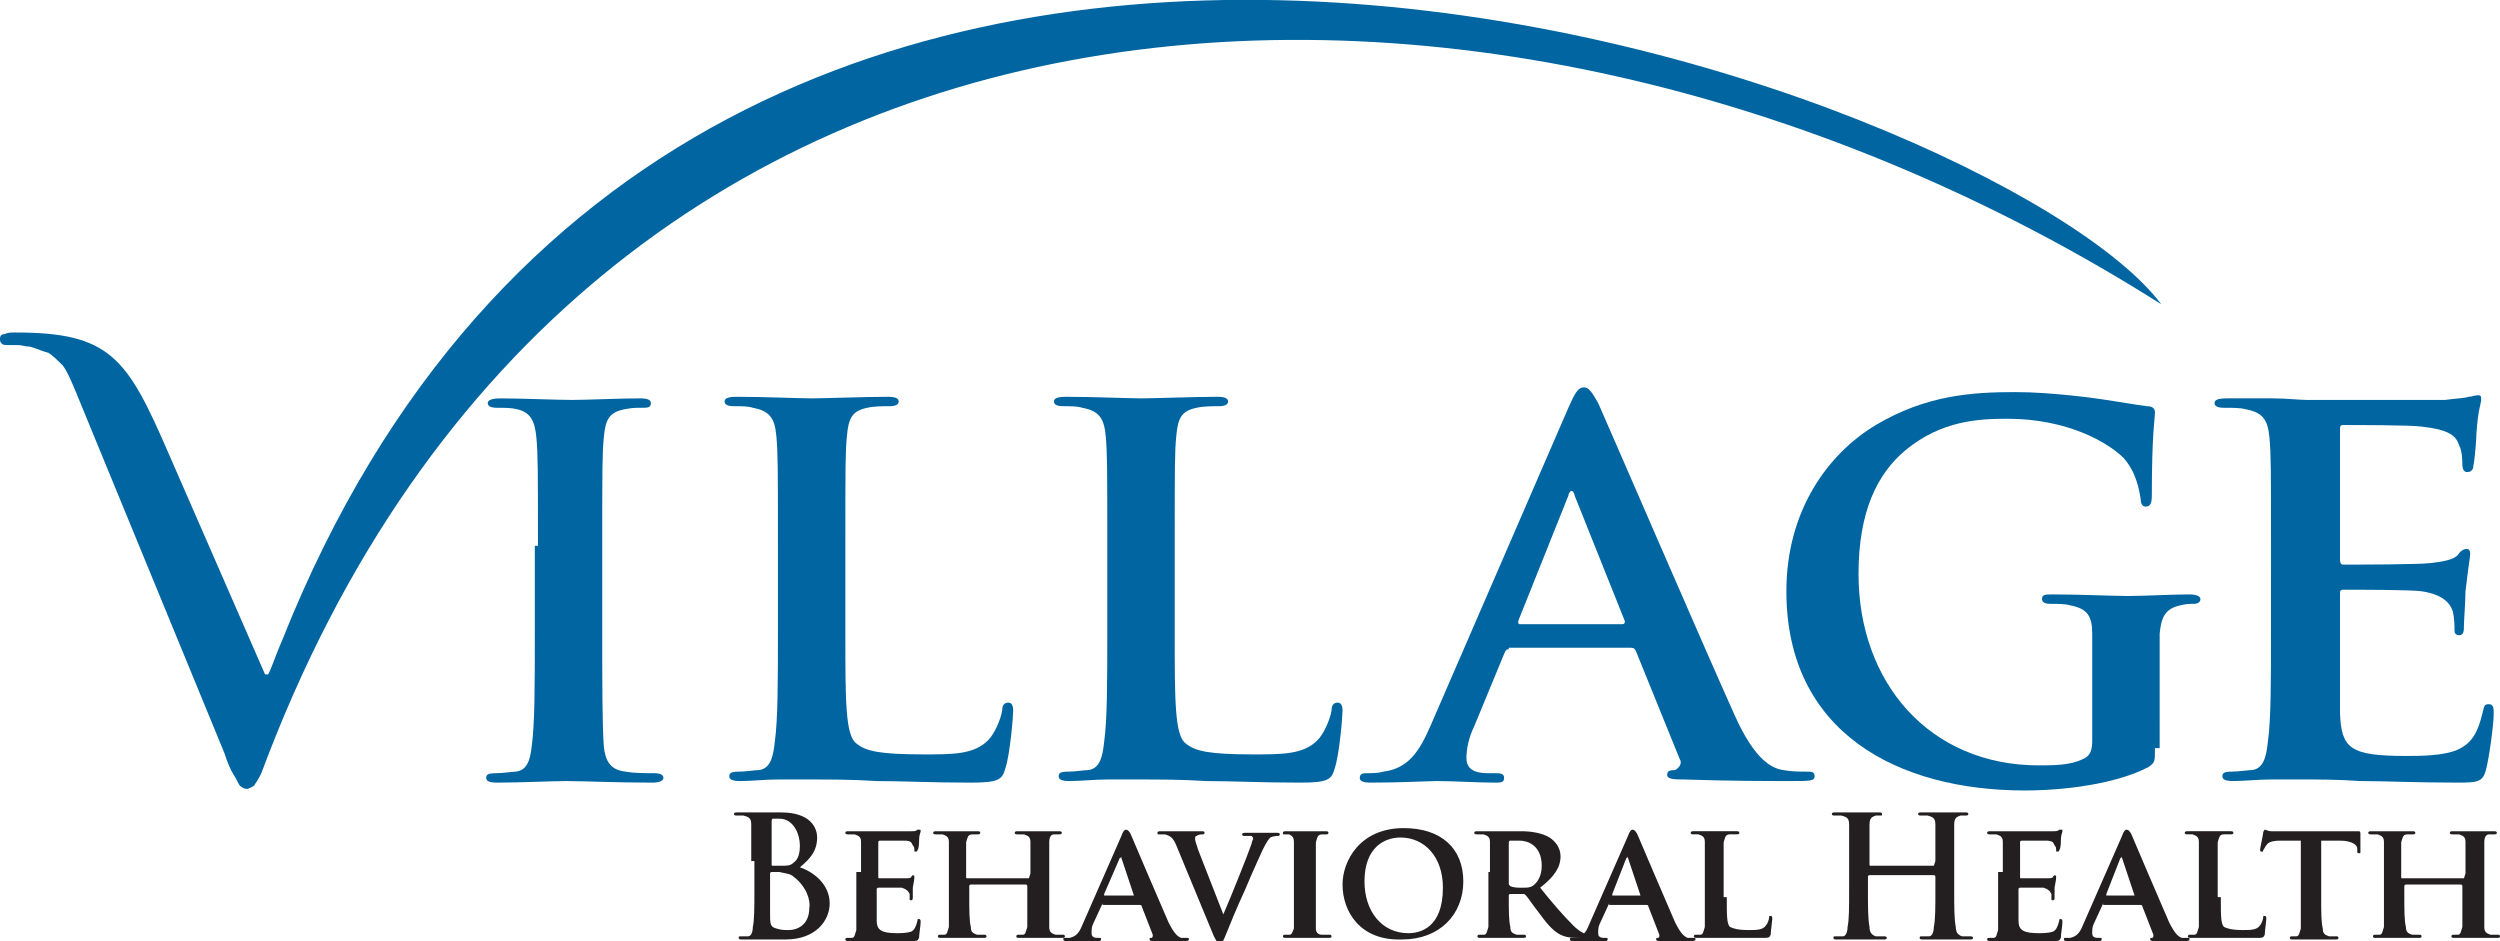 <?xml version="1.0" encoding="utf-8"?>
<!-- Generator: Adobe Illustrator 21.0.0, SVG Export Plug-In . SVG Version: 6.00 Build 0)  -->
<svg version="1.1" id="Layer_1" xmlns="http://www.w3.org/2000/svg" xmlns:xlink="http://www.w3.org/1999/xlink" x="0px" y="0px"
	 viewBox="0 0 159.4 60" style="enable-background:new 0 0 159.4 60;" xml:space="preserve">
<style type="text/css">
	.st0{fill:#231F20;}
	.st1{fill:#0065A1;}
</style>
<g>
	<g>
		<path class="st0" d="M47.9,54.9c0-1.6,0-1.9,0-2.3c0-0.4-0.1-0.5-0.5-0.6c-0.1,0-0.3,0-0.4,0c-0.1,0-0.2,0-0.2-0.1
			s0.1-0.1,0.2-0.1c0.6,0,1.2,0,1.5,0c0.5,0,0.9,0,1.3,0c1.9,0,2.3,1,2.3,1.6c0,0.9-0.5,1.4-1.1,1.9c0.9,0.3,1.9,1.1,1.9,2.3
			c0,1.1-0.9,2.3-2.8,2.3c-0.1,0-0.4,0-0.7,0c-0.3,0-0.6,0-0.8,0c-0.1,0-0.4,0-0.6,0c-0.2,0-0.5,0-0.7,0c-0.1,0-0.2,0-0.2-0.1
			c0-0.1,0-0.1,0.2-0.1c0.2,0,0.3,0,0.4,0c0.2,0,0.3-0.3,0.3-0.6c0.1-0.4,0.1-1.3,0.1-2.3V54.9z M49.2,55.1c0,0.1,0,0.1,0.1,0.1
			c0.1,0,0.3,0,0.5,0c0.4,0,0.6,0,0.8-0.2c0.3-0.2,0.4-0.6,0.4-1.1c0-0.7-0.4-1.7-1.3-1.7c-0.1,0-0.2,0-0.4,0
			c-0.1,0-0.1,0.1-0.1,0.2V55.1z M50.6,55.9c-0.2-0.2-0.5-0.2-0.9-0.3c-0.2,0-0.3,0-0.5,0c0,0-0.1,0-0.1,0.1v2.5c0,0.7,0,0.9,0.4,1
			c0.3,0.1,0.5,0.1,0.8,0.1c0.5,0,1.3-0.3,1.3-1.4C51.7,57.4,51.4,56.5,50.6,55.9z"/>
		<path class="st0" d="M54.9,55.6c0-1.4,0-1.6,0-1.9c0-0.3-0.1-0.4-0.4-0.5c-0.1,0-0.2,0-0.4,0c-0.1,0-0.2,0-0.2-0.1
			c0-0.1,0.1-0.1,0.2-0.1c0.5,0,1.1,0,1.4,0c0.3,0,2.4,0,2.6,0c0.2,0,0.3,0,0.4-0.1c0.1,0,0.1,0,0.1,0c0.1,0,0.1,0,0.1,0.1
			c0,0.1-0.1,0.2-0.1,0.6c0,0.1,0,0.5-0.1,0.6c0,0,0,0.1-0.1,0.1c-0.1,0-0.1,0-0.1-0.1c0-0.1,0-0.2-0.1-0.3
			c-0.1-0.2-0.1-0.3-0.6-0.3c-0.2,0-1.3,0-1.5,0c0,0-0.1,0-0.1,0.1v2.2c0,0.1,0,0.1,0.1,0.1c0.2,0,1.4,0,1.6,0c0.2,0,0.4,0,0.4-0.1
			c0.1-0.1,0.1-0.1,0.1-0.1c0,0,0.1,0,0.1,0.1c0,0.1,0,0.2-0.1,0.7c0,0.2,0,0.5,0,0.6c0,0.1,0,0.2-0.1,0.2c-0.1,0-0.1,0-0.1-0.1
			c0-0.1,0-0.2,0-0.3c-0.1-0.2-0.2-0.3-0.5-0.4c-0.2,0-1.2,0-1.5,0c0,0-0.1,0-0.1,0.1v0.7c0,0.3,0,1.1,0,1.3c0,0.6,0.3,0.8,1.3,0.8
			c0.2,0,0.6,0,0.9-0.1c0.2-0.1,0.3-0.3,0.4-0.7c0-0.1,0-0.1,0.1-0.1c0.1,0,0.1,0.1,0.1,0.2c0,0.2-0.1,0.8-0.1,1
			c-0.1,0.2-0.1,0.2-0.5,0.2c-0.7,0-1.3,0-1.7,0c-0.5,0-0.8,0-1.1,0c-0.1,0-0.3,0-0.5,0c-0.2,0-0.5,0-0.7,0c-0.1,0-0.2,0-0.2-0.1
			c0,0,0-0.1,0.1-0.1c0.1,0,0.2,0,0.3,0c0.2,0,0.2-0.2,0.3-0.5c0-0.4,0-1.1,0-1.9V55.6z"/>
		<path class="st0" d="M65.6,56C65.6,56,65.7,56,65.6,56l0.1-0.3c0-1.4,0-1.7,0-2c0-0.3-0.1-0.4-0.4-0.5c-0.1,0-0.2,0-0.4,0
			c-0.1,0-0.2,0-0.2-0.1c0-0.1,0.1-0.1,0.2-0.1c0.5,0,1.2,0,1.4,0c0.2,0,0.8,0,1.2,0c0.1,0,0.2,0,0.2,0.1c0,0.1-0.1,0.1-0.2,0.1
			c-0.1,0-0.2,0-0.3,0c-0.2,0-0.3,0.2-0.3,0.5c0,0.3,0,0.5,0,1.9v1.6c0,0.8,0,1.5,0,1.9c0,0.3,0.1,0.4,0.4,0.5c0.1,0,0.3,0,0.5,0
			c0.1,0,0.1,0.1,0.1,0.1c0,0.1-0.1,0.1-0.2,0.1c-0.6,0-1.2,0-1.5,0c-0.2,0-0.9,0-1.2,0c-0.1,0-0.2,0-0.2-0.1c0,0,0-0.1,0.1-0.1
			c0.1,0,0.3,0,0.3,0c0.2,0,0.2-0.2,0.3-0.5c0-0.4,0-1.1,0-1.9v-0.7c0,0,0-0.1-0.1-0.1h-3.5c0,0-0.1,0-0.1,0.1v0.7
			c0,0.8,0,1.5,0.1,1.9c0,0.3,0.1,0.4,0.4,0.5c0.1,0,0.3,0,0.5,0c0.1,0,0.1,0.1,0.1,0.1c0,0.1-0.1,0.1-0.2,0.1c-0.6,0-1.3,0-1.5,0
			c-0.2,0-0.8,0-1.2,0c-0.1,0-0.2,0-0.2-0.1c0,0,0-0.1,0.1-0.1c0.1,0,0.2,0,0.3,0c0.2,0,0.2-0.2,0.3-0.5c0-0.4,0-1.1,0-1.9v-1.6
			c0-1.4,0-1.6,0-1.9c0-0.3-0.1-0.4-0.4-0.5c-0.1,0-0.2,0-0.4,0c-0.1,0-0.2,0-0.2-0.1c0-0.1,0.1-0.1,0.2-0.1c0.5,0,1.1,0,1.4,0
			c0.2,0,0.9,0,1.2,0c0.1,0,0.2,0,0.2,0.1c0,0.1-0.1,0.1-0.2,0.1c-0.1,0-0.2,0-0.3,0c-0.3,0-0.3,0.2-0.4,0.5c0,0.3,0,0.6,0,2v0.2
			c0,0.1,0,0.1,0.1,0.1H65.6z"/>
		<path class="st0" d="M70.3,57.6C70.2,57.6,70.2,57.6,70.3,57.6l-0.6,1.3c-0.1,0.2-0.1,0.4-0.1,0.6c0,0.2,0.1,0.3,0.4,0.3h0.1
			c0.1,0,0.1,0,0.1,0.1c0,0.1-0.1,0.1-0.1,0.1c-0.3,0-0.7,0-1,0c-0.1,0-0.6,0-1.1,0c-0.1,0-0.2,0-0.2-0.1c0-0.1,0-0.1,0.1-0.1
			c0.1,0,0.2,0,0.3,0c0.4-0.1,0.6-0.3,0.8-0.8l2.5-5.7c0.1-0.3,0.2-0.4,0.3-0.4c0.1,0,0.2,0.1,0.3,0.3c0.2,0.5,1.8,4.2,2.4,5.6
			c0.4,0.8,0.6,0.9,0.8,1c0.1,0,0.2,0,0.4,0c0.1,0,0.1,0,0.1,0.1c0,0.1-0.1,0.1-0.4,0.1c-0.3,0-1,0-1.8,0c-0.2,0-0.3,0-0.3-0.1
			c0-0.1,0-0.1,0.1-0.1c0.1,0,0.1-0.1,0.1-0.2l-0.7-1.8c0-0.1-0.1-0.1-0.1-0.1H70.3z M72.3,57.1C72.3,57.1,72.3,57.1,72.3,57.1
			l-0.8-2.4c0,0,0-0.1,0-0.1c0,0,0,0.1-0.1,0.1L70.4,57c0,0,0,0.1,0,0.1H72.3z"/>
		<path class="st0" d="M75,53.9c-0.2-0.5-0.4-0.6-0.7-0.7c-0.1,0-0.3,0-0.4,0c-0.1,0-0.1,0-0.1-0.1c0-0.1,0.1-0.1,0.2-0.1
			c0.5,0,1,0,1.4,0c0.2,0,0.7,0,1.2,0c0.1,0,0.2,0,0.2,0.1c0,0.1-0.1,0.1-0.1,0.1c-0.1,0-0.3,0-0.4,0.1c-0.1,0-0.1,0.1-0.1,0.2
			c0,0.1,0.1,0.4,0.2,0.7l1.6,4.1h0c0.4-0.9,1.6-3.9,1.8-4.5c0-0.1,0.1-0.3,0.1-0.3c0-0.1,0-0.1-0.1-0.2c-0.1,0-0.3,0-0.4,0
			c-0.1,0-0.2,0-0.2-0.1c0-0.1,0.1-0.1,0.3-0.1c0.5,0,0.9,0,1,0c0.2,0,0.6,0,0.9,0c0.1,0,0.2,0,0.2,0.1c0,0.1-0.1,0.1-0.1,0.1
			c-0.1,0-0.3,0-0.5,0.1c-0.1,0.1-0.2,0.2-0.5,0.8c-0.4,0.9-0.6,1.3-1.1,2.5c-0.6,1.3-1,2.3-1.2,2.8c-0.2,0.5-0.3,0.7-0.4,0.7
			c-0.1,0-0.2-0.1-0.4-0.5L75,53.9z"/>
		<path class="st0" d="M82.5,55.6c0-1.4,0-1.6,0-1.9c0-0.3-0.1-0.4-0.3-0.5c-0.1,0-0.2,0-0.3,0c-0.1,0-0.1,0-0.1-0.1
			c0-0.1,0.1-0.1,0.2-0.1c0.4,0,1,0,1.3,0c0.2,0,0.8,0,1.2,0c0.1,0,0.2,0,0.2,0.1c0,0.1-0.1,0.1-0.1,0.1c-0.1,0-0.2,0-0.3,0
			c-0.3,0-0.3,0.2-0.4,0.5c0,0.3,0,0.5,0,1.9v1.6c0,0.9,0,1.6,0,2c0,0.2,0.1,0.4,0.4,0.4c0.1,0,0.3,0,0.5,0c0.1,0,0.1,0.1,0.1,0.1
			c0,0.1-0.1,0.1-0.2,0.1c-0.6,0-1.3,0-1.5,0c-0.2,0-0.9,0-1.2,0c-0.1,0-0.2,0-0.2-0.1c0,0,0-0.1,0.1-0.1c0.1,0,0.2,0,0.3,0
			c0.2,0,0.2-0.2,0.3-0.4c0-0.4,0-1.1,0-2V55.6z"/>
		<path class="st0" d="M85.6,56.4c0-1.5,1.1-3.6,3.9-3.6c2.4,0,3.8,1.3,3.8,3.4c0,2.1-1.5,3.7-3.9,3.7C86.7,60,85.6,58.1,85.6,56.4z
			 M92,56.6c0-2-1.2-3.2-2.7-3.2c-1,0-2.3,0.6-2.3,2.8c0,1.9,1.1,3.3,2.8,3.3C90.5,59.5,92,59.2,92,56.6z"/>
		<path class="st0" d="M95,55.6c0-1.4,0-1.6,0-1.9c0-0.3-0.1-0.4-0.4-0.5c-0.1,0-0.2,0-0.4,0c-0.1,0-0.2,0-0.2-0.1
			c0-0.1,0.1-0.1,0.2-0.1c0.5,0,1.1,0,1.3,0c0.3,0,1.2,0,1.5,0c0.6,0,1.3,0.1,1.8,0.4c0.3,0.2,0.7,0.6,0.7,1.2c0,0.7-0.4,1.3-1.3,2
			c0.8,1,1.5,1.8,2.1,2.4c0.5,0.5,0.9,0.6,1,0.6c0.1,0,0.1,0,0.2,0s0.1,0.1,0.1,0.1c0,0.1-0.1,0.1-0.2,0.1h-0.9
			c-0.5,0-0.8-0.1-1-0.2c-0.4-0.2-0.8-0.6-1.3-1.3c-0.4-0.5-0.8-1.1-0.9-1.2c-0.1-0.1-0.1-0.1-0.2-0.1l-0.8,0c0,0-0.1,0-0.1,0.1v0.1
			c0,0.8,0,1.5,0.1,1.9c0,0.3,0.1,0.4,0.4,0.5c0.1,0,0.3,0,0.5,0c0.1,0,0.1,0.1,0.1,0.1c0,0.1-0.1,0.1-0.2,0.1c-0.5,0-1.3,0-1.5,0
			c-0.2,0-0.8,0-1.2,0c-0.1,0-0.2,0-0.2-0.1c0,0,0-0.1,0.1-0.1c0.1,0,0.2,0,0.3,0c0.2,0,0.2-0.2,0.3-0.5c0-0.4,0-1.1,0-1.9V55.6z
			 M96.2,56.3c0,0.1,0,0.1,0.1,0.2c0.2,0.1,0.5,0.1,0.7,0.1c0.4,0,0.5,0,0.7-0.1c0.3-0.2,0.6-0.6,0.6-1.3c0-1.3-0.9-1.6-1.4-1.6
			c-0.2,0-0.5,0-0.6,0c-0.1,0-0.1,0.1-0.1,0.1V56.3z"/>
		<path class="st0" d="M102.6,57.6C102.5,57.6,102.5,57.6,102.6,57.6l-0.6,1.3c-0.1,0.2-0.1,0.4-0.1,0.6c0,0.2,0.1,0.3,0.4,0.3h0.1
			c0.1,0,0.1,0,0.1,0.1c0,0.1-0.1,0.1-0.1,0.1c-0.3,0-0.7,0-1,0c-0.1,0-0.6,0-1.1,0c-0.1,0-0.2,0-0.2-0.1c0-0.1,0-0.1,0.1-0.1
			c0.1,0,0.2,0,0.3,0c0.4-0.1,0.6-0.3,0.8-0.8l2.5-5.7c0.1-0.3,0.2-0.4,0.3-0.4c0.1,0,0.2,0.1,0.3,0.3c0.2,0.5,1.8,4.2,2.4,5.6
			c0.4,0.8,0.6,0.9,0.8,1c0.1,0,0.2,0,0.4,0c0.1,0,0.1,0,0.1,0.1c0,0.1-0.1,0.1-0.4,0.1c-0.3,0-1,0-1.8,0c-0.2,0-0.3,0-0.3-0.1
			c0-0.1,0-0.1,0.1-0.1c0.1,0,0.1-0.1,0.1-0.2l-0.7-1.8c0-0.1-0.1-0.1-0.1-0.1H102.6z M104.6,57.1C104.6,57.1,104.7,57.1,104.6,57.1
			l-0.8-2.4c0,0,0-0.1,0-0.1c0,0,0,0.1-0.1,0.1l-0.9,2.3c0,0,0,0.1,0,0.1H104.6z"/>
		<path class="st0" d="M110.1,57.2c0,1.2,0,1.7,0.2,1.9c0.2,0.1,0.5,0.2,1.2,0.2c0.5,0,0.9,0,1.1-0.3c0.1-0.1,0.2-0.4,0.2-0.5
			c0-0.1,0-0.1,0.1-0.1c0.1,0,0.1,0.1,0.1,0.2c0,0.1-0.1,0.8-0.1,1c-0.1,0.2-0.1,0.2-0.6,0.2c-0.7,0-1.2,0-1.7,0c-0.5,0-0.9,0-1.2,0
			c-0.1,0-0.3,0-0.5,0c-0.2,0-0.5,0-0.7,0c-0.1,0-0.2,0-0.2-0.1c0,0,0-0.1,0.1-0.1c0.1,0,0.2,0,0.3,0c0.2,0,0.2-0.2,0.3-0.5
			c0-0.4,0-1.1,0-1.9v-1.6c0-1.4,0-1.6,0-1.9c0-0.3-0.1-0.4-0.4-0.5c-0.1,0-0.2,0-0.3,0c-0.1,0-0.2,0-0.2-0.1c0-0.1,0.1-0.1,0.2-0.1
			c0.4,0,1,0,1.3,0c0.2,0,1,0,1.4,0c0.1,0,0.2,0,0.2,0.1c0,0.1-0.1,0.1-0.2,0.1c-0.1,0-0.3,0-0.4,0c-0.3,0-0.3,0.2-0.4,0.5
			c0,0.3,0,0.5,0,1.9V57.2z"/>
		<path class="st0" d="M123.3,55.2C123.4,55.2,123.4,55.2,123.3,55.2l0.1-0.3c0-1.6,0-1.9,0-2.3c0-0.4-0.1-0.5-0.5-0.6
			c-0.1,0-0.3,0-0.4,0c-0.1,0-0.2,0-0.2-0.1s0.1-0.1,0.2-0.1c0.6,0,1.2,0,1.5,0c0.3,0,0.9,0,1.3,0c0.1,0,0.2,0,0.2,0.1
			s-0.1,0.1-0.2,0.1c-0.1,0-0.2,0-0.3,0c-0.3,0.1-0.4,0.2-0.4,0.6c0,0.3,0,0.6,0,2.3v1.9c0,1,0,1.8,0.1,2.3c0,0.3,0.1,0.5,0.4,0.6
			c0.1,0,0.4,0,0.5,0c0.1,0,0.2,0,0.2,0.1c0,0.1-0.1,0.1-0.2,0.1c-0.7,0-1.4,0-1.7,0c-0.2,0-0.9,0-1.3,0c-0.1,0-0.2,0-0.2-0.1
			c0-0.1,0-0.1,0.2-0.1c0.2,0,0.3,0,0.4,0c0.2,0,0.3-0.3,0.3-0.6c0.1-0.4,0.1-1.3,0.1-2.3v-0.9c0,0,0-0.1-0.1-0.1h-4.1
			c0,0-0.1,0-0.1,0.1v0.9c0,1,0,1.8,0.1,2.3c0,0.3,0.1,0.5,0.4,0.6c0.1,0,0.4,0,0.5,0c0.1,0,0.2,0,0.2,0.1c0,0.1-0.1,0.1-0.2,0.1
			c-0.7,0-1.4,0-1.7,0c-0.2,0-0.9,0-1.3,0c-0.1,0-0.2,0-0.2-0.1c0-0.1,0-0.1,0.2-0.1c0.2,0,0.3,0,0.4,0c0.2,0,0.3-0.3,0.3-0.6
			c0.1-0.4,0.1-1.3,0.1-2.3v-1.9c0-1.6,0-1.9,0-2.3c0-0.4-0.1-0.5-0.5-0.6c-0.1,0-0.3,0-0.4,0c-0.1,0-0.2,0-0.2-0.1s0.1-0.1,0.2-0.1
			c0.6,0,1.2,0,1.5,0c0.3,0,0.9,0,1.3,0c0.1,0,0.2,0,0.2,0.1S120,52,119.9,52c-0.1,0-0.2,0-0.3,0c-0.3,0.1-0.4,0.2-0.4,0.6
			c0,0.3,0,0.6,0,2.3v0.2c0,0.1,0,0.1,0.1,0.1H123.3z"/>
		<path class="st0" d="M127.7,55.6c0-1.4,0-1.6,0-1.9c0-0.3-0.1-0.4-0.4-0.5c-0.1,0-0.2,0-0.4,0c-0.1,0-0.2,0-0.2-0.1
			c0-0.1,0.1-0.1,0.2-0.1c0.5,0,1.1,0,1.4,0c0.3,0,2.4,0,2.6,0c0.2,0,0.3,0,0.4-0.1c0.1,0,0.1,0,0.1,0c0.1,0,0.1,0,0.1,0.1
			c0,0.1-0.1,0.2-0.1,0.6c0,0.1,0,0.5-0.1,0.6c0,0,0,0.1-0.1,0.1c-0.1,0-0.1,0-0.1-0.1c0-0.1,0-0.2-0.1-0.3
			c-0.1-0.2-0.1-0.3-0.6-0.3c-0.2,0-1.3,0-1.5,0c0,0-0.1,0-0.1,0.1v2.2c0,0.1,0,0.1,0.1,0.1c0.2,0,1.4,0,1.6,0c0.2,0,0.4,0,0.4-0.1
			c0.1-0.1,0.1-0.1,0.1-0.1c0,0,0.1,0,0.1,0.1c0,0.1,0,0.2-0.1,0.7c0,0.2,0,0.5,0,0.6c0,0.1,0,0.2-0.1,0.2c-0.1,0-0.1,0-0.1-0.1
			c0-0.1,0-0.2,0-0.3c-0.1-0.2-0.2-0.3-0.5-0.4c-0.2,0-1.2,0-1.5,0c0,0-0.1,0-0.1,0.1v0.7c0,0.3,0,1.1,0,1.3c0,0.6,0.3,0.8,1.3,0.8
			c0.2,0,0.6,0,0.9-0.1c0.2-0.1,0.3-0.3,0.4-0.7c0-0.1,0-0.1,0.1-0.1c0.1,0,0.1,0.1,0.1,0.2c0,0.2-0.1,0.8-0.1,1
			c-0.1,0.2-0.1,0.2-0.5,0.2c-0.7,0-1.3,0-1.7,0c-0.5,0-0.8,0-1.1,0c-0.1,0-0.3,0-0.5,0c-0.2,0-0.5,0-0.7,0c-0.1,0-0.2,0-0.2-0.1
			c0,0,0-0.1,0.1-0.1c0.1,0,0.2,0,0.3,0c0.2,0,0.2-0.2,0.3-0.5c0-0.4,0-1.1,0-1.9V55.6z"/>
		<path class="st0" d="M134.1,57.6C134.1,57.6,134,57.6,134.1,57.6l-0.6,1.3c-0.1,0.2-0.1,0.4-0.1,0.6c0,0.2,0.1,0.3,0.4,0.3h0.1
			c0.1,0,0.1,0,0.1,0.1c0,0.1-0.1,0.1-0.1,0.1c-0.3,0-0.7,0-1,0c-0.1,0-0.6,0-1.1,0c-0.1,0-0.2,0-0.2-0.1c0-0.1,0-0.1,0.1-0.1
			c0.1,0,0.2,0,0.3,0c0.4-0.1,0.6-0.3,0.8-0.8l2.5-5.7c0.1-0.3,0.2-0.4,0.3-0.4c0.1,0,0.2,0.1,0.3,0.3c0.2,0.5,1.8,4.2,2.4,5.6
			c0.4,0.8,0.6,0.9,0.8,1c0.1,0,0.2,0,0.4,0c0.1,0,0.1,0,0.1,0.1c0,0.1-0.1,0.1-0.4,0.1c-0.3,0-1,0-1.8,0c-0.2,0-0.3,0-0.3-0.1
			c0-0.1,0-0.1,0.1-0.1c0.1,0,0.1-0.1,0.1-0.2l-0.7-1.8c0-0.1-0.1-0.1-0.1-0.1H134.1z M136.1,57.1C136.2,57.1,136.2,57.1,136.1,57.1
			l-0.8-2.4c0,0,0-0.1,0-0.1c0,0,0,0.1-0.1,0.1l-0.9,2.3c0,0,0,0.1,0,0.1H136.1z"/>
		<path class="st0" d="M141.6,57.2c0,1.2,0,1.7,0.2,1.9c0.2,0.1,0.5,0.2,1.2,0.2c0.5,0,0.9,0,1.1-0.3c0.1-0.1,0.2-0.4,0.2-0.5
			c0-0.1,0-0.1,0.1-0.1c0.1,0,0.1,0.1,0.1,0.2c0,0.1-0.1,0.8-0.1,1c-0.1,0.2-0.1,0.2-0.6,0.2c-0.7,0-1.2,0-1.7,0c-0.5,0-0.9,0-1.2,0
			c-0.1,0-0.3,0-0.5,0c-0.2,0-0.5,0-0.7,0c-0.1,0-0.2,0-0.2-0.1c0,0,0-0.1,0.1-0.1c0.1,0,0.2,0,0.3,0c0.2,0,0.2-0.2,0.3-0.5
			c0-0.4,0-1.1,0-1.9v-1.6c0-1.4,0-1.6,0-1.9c0-0.3-0.1-0.4-0.4-0.5c-0.1,0-0.2,0-0.3,0c-0.1,0-0.2,0-0.2-0.1c0-0.1,0.1-0.1,0.2-0.1
			c0.4,0,1,0,1.3,0c0.2,0,1,0,1.4,0c0.1,0,0.2,0,0.2,0.1c0,0.1-0.1,0.1-0.2,0.1c-0.1,0-0.3,0-0.4,0c-0.3,0-0.3,0.2-0.4,0.5
			c0,0.3,0,0.5,0,1.9V57.2z"/>
		<path class="st0" d="M146.8,53.6l-1.4,0c-0.5,0-0.8,0.1-0.9,0.3c-0.1,0.1-0.1,0.2-0.2,0.3c0,0.1,0,0.1-0.1,0.1s-0.1-0.1-0.1-0.1
			c0-0.1,0.2-1,0.2-1.1c0-0.1,0.1-0.2,0.1-0.2c0.1,0,0.2,0.1,0.4,0.1c0.3,0,0.6,0,0.9,0h3.8c0.3,0,0.5,0,0.6,0c0.1,0,0.2,0,0.3,0
			c0.1,0,0.1,0.1,0.1,0.2c0,0.2,0,0.9,0,1.1c0,0.1,0,0.1-0.1,0.1c-0.1,0-0.1,0-0.1-0.2l0-0.1c0-0.2-0.3-0.5-1.1-0.5l-1.2,0v3.7
			c0,0.8,0,1.5,0.1,1.9c0,0.3,0.1,0.4,0.4,0.5c0.1,0,0.3,0,0.5,0c0.1,0,0.1,0.1,0.1,0.1c0,0.1-0.1,0.1-0.2,0.1c-0.6,0-1.2,0-1.5,0
			c-0.2,0-0.9,0-1.2,0c-0.1,0-0.2,0-0.2-0.1c0,0,0-0.1,0.1-0.1c0.1,0,0.3,0,0.3,0c0.2,0,0.2-0.2,0.3-0.5c0-0.4,0-1.1,0-1.9V53.6z"/>
		<path class="st0" d="M157.1,56C157.1,56,157.1,56,157.1,56l0.1-0.3c0-1.4,0-1.7,0-2c0-0.3-0.1-0.4-0.4-0.5c-0.1,0-0.2,0-0.4,0
			c-0.1,0-0.2,0-0.2-0.1c0-0.1,0.1-0.1,0.2-0.1c0.5,0,1.2,0,1.4,0c0.2,0,0.8,0,1.2,0c0.1,0,0.2,0,0.2,0.1c0,0.1-0.1,0.1-0.2,0.1
			c-0.1,0-0.2,0-0.3,0c-0.2,0-0.3,0.2-0.3,0.5c0,0.3,0,0.5,0,1.9v1.6c0,0.8,0,1.5,0,1.9c0,0.3,0.1,0.4,0.4,0.5c0.1,0,0.3,0,0.5,0
			c0.1,0,0.1,0.1,0.1,0.1c0,0.1-0.1,0.1-0.2,0.1c-0.6,0-1.2,0-1.5,0c-0.2,0-0.9,0-1.2,0c-0.1,0-0.2,0-0.2-0.1c0,0,0-0.1,0.1-0.1
			c0.1,0,0.3,0,0.3,0c0.2,0,0.2-0.2,0.3-0.5c0-0.4,0-1.1,0-1.9v-0.7c0,0,0-0.1-0.1-0.1h-3.5c0,0-0.1,0-0.1,0.1v0.7
			c0,0.8,0,1.5,0.1,1.9c0,0.3,0.1,0.4,0.4,0.5c0.1,0,0.3,0,0.5,0c0.1,0,0.1,0.1,0.1,0.1c0,0.1-0.1,0.1-0.2,0.1c-0.6,0-1.3,0-1.5,0
			c-0.2,0-0.8,0-1.2,0c-0.1,0-0.2,0-0.2-0.1c0,0,0-0.1,0.1-0.1c0.1,0,0.2,0,0.3,0c0.2,0,0.2-0.2,0.3-0.5c0-0.4,0-1.1,0-1.9v-1.6
			c0-1.4,0-1.6,0-1.9c0-0.3-0.1-0.4-0.4-0.5c-0.1,0-0.2,0-0.4,0c-0.1,0-0.2,0-0.2-0.1c0-0.1,0.1-0.1,0.2-0.1c0.5,0,1.1,0,1.4,0
			c0.2,0,0.9,0,1.2,0c0.1,0,0.2,0,0.2,0.1c0,0.1-0.1,0.1-0.2,0.1c-0.1,0-0.2,0-0.3,0c-0.3,0-0.3,0.2-0.4,0.5c0,0.3,0,0.6,0,2v0.2
			c0,0.1,0,0.1,0.1,0.1H157.1z"/>
	</g>
	<g>
		<path class="st1" d="M34.3,34.8c0-4.9,0-5.8-0.1-6.9c-0.1-1.1-0.4-1.6-1.2-1.8c-0.4-0.1-0.8-0.1-1.3-0.1c-0.4,0-0.6-0.1-0.6-0.3
			c0-0.2,0.3-0.3,0.8-0.3c1.3,0,3.6,0.1,4.6,0.1c0.9,0,3-0.1,4.3-0.1c0.5,0,0.7,0.1,0.7,0.3c0,0.3-0.2,0.3-0.6,0.3
			c-0.4,0-0.6,0-1.1,0.1c-1,0.2-1.2,0.7-1.3,1.8c-0.1,1-0.1,1.9-0.1,6.9v5.7c0,3.1,0,5.7,0.1,7.1c0.1,0.9,0.4,1.5,1.4,1.6
			c0.5,0.1,1.3,0.1,1.8,0.1c0.4,0,0.6,0.1,0.6,0.3c0,0.2-0.3,0.3-0.7,0.3c-2.3,0-4.5-0.1-5.5-0.1c-0.8,0-3,0.1-4.4,0.1
			c-0.5,0-0.7-0.1-0.7-0.3c0-0.2,0.1-0.3,0.6-0.3c0.5,0,1-0.1,1.3-0.1c0.7-0.1,0.9-0.7,1-1.6c0.2-1.4,0.2-3.9,0.2-7V34.8z"/>
		<path class="st1" d="M53.9,40.5c0,4.1,0,6.4,0.7,6.9c0.6,0.5,1.5,0.7,4.3,0.7c1.9,0,3.2,0,4.1-0.9c0.4-0.4,0.8-1.3,0.9-1.9
			c0-0.3,0.1-0.5,0.4-0.5c0.2,0,0.3,0.2,0.3,0.5c0,0.4-0.2,2.8-0.5,3.7c-0.2,0.7-0.4,0.9-2.2,0.9c-2.5,0-4.4-0.1-6-0.1
			c-1.6-0.1-2.9-0.1-4.3-0.1c-0.4,0-1.2,0-2,0c-0.8,0-1.7,0.1-2.4,0.1c-0.5,0-0.7-0.1-0.7-0.3c0-0.2,0.1-0.3,0.6-0.3
			c0.5,0,1-0.1,1.3-0.1c0.7-0.1,0.9-0.8,1-1.8c0.2-1.4,0.2-3.9,0.2-6.9v-5.7c0-4.9,0-5.8-0.1-6.9c-0.1-1.1-0.4-1.6-1.5-1.8
			c-0.3-0.1-0.7-0.1-1.2-0.1c-0.4,0-0.6-0.1-0.6-0.3c0-0.2,0.2-0.3,0.8-0.3c1.7,0,3.9,0.1,4.8,0.1c0.8,0,3.4-0.1,4.8-0.1
			c0.5,0,0.7,0.1,0.7,0.3c0,0.2-0.2,0.3-0.6,0.3c-0.4,0-1,0-1.4,0.1c-1,0.2-1.2,0.7-1.3,1.8c-0.1,1-0.1,1.9-0.1,6.9V40.5z"/>
		<path class="st1" d="M74.9,40.5c0,4.1,0,6.4,0.7,6.9c0.6,0.5,1.5,0.7,4.3,0.7c1.9,0,3.2,0,4.1-0.9c0.4-0.4,0.8-1.3,0.9-1.9
			c0-0.3,0.1-0.5,0.4-0.5c0.2,0,0.3,0.2,0.3,0.5c0,0.4-0.2,2.8-0.5,3.7c-0.2,0.7-0.4,0.9-2.2,0.9c-2.5,0-4.4-0.1-6-0.1
			c-1.6-0.1-2.9-0.1-4.3-0.1c-0.4,0-1.2,0-2,0c-0.8,0-1.7,0.1-2.4,0.1c-0.5,0-0.7-0.1-0.7-0.3c0-0.2,0.1-0.3,0.6-0.3
			c0.5,0,1-0.1,1.3-0.1c0.7-0.1,0.9-0.8,1-1.8c0.2-1.4,0.2-3.9,0.2-6.9v-5.7c0-4.9,0-5.8-0.1-6.9c-0.1-1.1-0.4-1.6-1.5-1.8
			c-0.3-0.1-0.7-0.1-1.2-0.1c-0.4,0-0.6-0.1-0.6-0.3c0-0.2,0.2-0.3,0.8-0.3c1.7,0,3.9,0.1,4.8,0.1c0.8,0,3.4-0.1,4.8-0.1
			c0.5,0,0.7,0.1,0.7,0.3c0,0.2-0.2,0.3-0.6,0.3c-0.4,0-1,0-1.4,0.1c-1,0.2-1.2,0.7-1.3,1.8c-0.1,1-0.1,1.9-0.1,6.9V40.5z"/>
		<path class="st1" d="M96.2,41.4c-0.2,0-0.2,0.1-0.3,0.3L94,46.3c-0.4,0.8-0.5,1.6-0.5,2c0,0.6,0.3,1,1.4,1h0.5
			c0.4,0,0.5,0.1,0.5,0.3c0,0.3-0.2,0.3-0.6,0.3c-1.1,0-2.6-0.1-3.7-0.1c-0.4,0-2.3,0.1-4.2,0.1c-0.5,0-0.7-0.1-0.7-0.3
			c0-0.2,0.1-0.3,0.4-0.3c0.3,0,0.8,0,1.1-0.1c1.6-0.2,2.3-1.3,3-2.9l8.8-20.3c0.4-0.9,0.6-1.3,1-1.3c0.3,0,0.5,0.3,0.9,1
			c0.8,1.8,6.5,15,8.7,19.9c1.3,2.9,2.4,3.4,3.1,3.5c0.5,0.1,1.1,0.1,1.5,0.1c0.3,0,0.5,0,0.5,0.3c0,0.3-0.3,0.3-1.6,0.3
			c-1.3,0-3.8,0-6.7-0.1c-0.6,0-1.1,0-1.1-0.3c0-0.2,0.1-0.3,0.5-0.3c0.2-0.1,0.5-0.4,0.3-0.7l-2.8-6.9c-0.1-0.2-0.2-0.2-0.4-0.2
			H96.2z M103.4,39.8c0.2,0,0.2-0.1,0.2-0.2l-3.2-8c0-0.1-0.1-0.3-0.2-0.3s-0.2,0.2-0.2,0.3l-3.2,8c0,0.1,0,0.2,0.1,0.2H103.4z"/>
		<path class="st1" d="M137.4,47.7c0,0.9,0,0.9-0.4,1.2c-2.1,1.1-5.4,1.5-7.9,1.5c-8.1,0-15.2-3.7-15.2-12.7c0-5.2,2.7-8.8,5.7-10.6
			c3.2-1.9,6.1-2.1,8.9-2.1c2.3,0,5.2,0.4,5.8,0.5c0.7,0.1,1.8,0.3,2.6,0.4c0.4,0,0.5,0.2,0.5,0.4c0,0.4-0.2,1.3-0.2,5.3
			c0,0.5-0.1,0.7-0.4,0.7c-0.2,0-0.3-0.2-0.3-0.4c-0.1-0.7-0.3-1.8-1.1-2.7c-1-1-3.6-2.5-7.4-2.5c-1.8,0-4.2,0.1-6.5,2
			c-1.8,1.5-3,3.9-3,7.9c0,6.9,4.5,12.2,11.5,12.2c0.9,0,2,0,2.8-0.4c0.5-0.2,0.6-0.6,0.6-1.2v-3c0-1.6,0-2.8,0-3.8
			c0-1.1-0.3-1.6-1.4-1.8c-0.3-0.1-0.8-0.1-1.3-0.1c-0.3,0-0.5-0.1-0.5-0.3c0-0.3,0.2-0.3,0.7-0.3c1.7,0,3.8,0.1,4.8,0.1
			c1,0,2.8-0.1,3.9-0.1c0.4,0,0.7,0.1,0.7,0.3c0,0.2-0.2,0.3-0.4,0.3c-0.3,0-0.5,0-0.9,0.1c-0.9,0.2-1.2,0.7-1.3,1.8
			c0,1,0,2.3,0,3.9V47.7z"/>
		<path class="st1" d="M144.8,34.8c0-4.9,0-5.8-0.1-6.9c-0.1-1.1-0.4-1.6-1.5-1.8c-0.3-0.1-0.9-0.1-1.4-0.1c-0.4,0-0.6-0.1-0.6-0.3
			c0-0.2,0.2-0.3,0.8-0.3c1,0,2,0,2.9,0c0.9,0,1.7,0.1,2.2,0.1c1.1,0,8.1,0,8.8,0c0.7-0.1,1.2-0.1,1.5-0.2c0.2,0,0.4-0.1,0.6-0.1
			c0.2,0,0.2,0.1,0.2,0.3c0,0.2-0.2,0.6-0.3,2.1c0,0.3-0.1,1.7-0.2,2.1c0,0.2-0.1,0.4-0.4,0.4c-0.2,0-0.3-0.2-0.3-0.5
			c0-0.2,0-0.8-0.2-1.2c-0.2-0.6-0.6-1-2.4-1.2c-0.6-0.1-4.3-0.1-5-0.1c-0.2,0-0.2,0.1-0.2,0.3v8.2c0,0.2,0,0.4,0.2,0.4
			c0.8,0,4.8,0,5.6-0.1c0.8-0.1,1.4-0.2,1.7-0.5c0.2-0.3,0.4-0.4,0.6-0.4c0.1,0,0.2,0.1,0.2,0.3s-0.1,0.7-0.3,2.4
			c0,0.6-0.1,1.9-0.1,2.2c0,0.3,0,0.6-0.3,0.6c-0.2,0-0.3-0.1-0.3-0.3c0-0.3,0-0.7-0.1-1.2c-0.2-0.6-0.7-1.1-2-1.3
			c-0.7-0.1-4.2-0.1-5-0.1c-0.2,0-0.2,0.1-0.2,0.3v2.6c0,1.1,0,4.1,0,5c0.1,2.2,0.6,2.7,4.2,2.7c0.9,0,2.4,0,3.3-0.4
			c0.9-0.4,1.3-1.1,1.6-2.4c0.1-0.4,0.1-0.5,0.4-0.5c0.3,0,0.3,0.3,0.3,0.6c0,0.7-0.3,2.9-0.5,3.6c-0.2,0.8-0.6,0.8-1.9,0.8
			c-2.6,0-4.6-0.1-6.1-0.1c-1.5-0.1-2.6-0.1-3.7-0.1c-0.4,0-1.2,0-2,0c-0.8,0-1.7,0.1-2.4,0.1c-0.5,0-0.7-0.1-0.7-0.3
			c0-0.2,0.1-0.3,0.6-0.3c0.5,0,1-0.1,1.3-0.1c0.7-0.1,0.9-0.8,1-1.8c0.2-1.4,0.2-3.9,0.2-6.9V34.8z"/>
	</g>
	<path class="st1" d="M14.3,48c0.2,0.6,0.4,1.1,0.6,1.4c0.2,0.3,0.3,0.6,0.4,0.7c0.1,0.1,0.3,0.2,0.4,0.2c0.2,0,0.3-0.1,0.5-0.2
		c0.1-0.2,0.3-0.4,0.5-0.9C37.3-6,96-7.1,137.8,19.4C127.6,5.7,44.4-25.5,18,40.8c-0.4,0.9-0.6,1.6-0.9,2.2h-0.2l-6.2-14.2
		c-2.6-6-3.7-7.6-9.7-7.6c-0.3,0-0.5,0-0.7,0.1c-0.2,0-0.3,0.1-0.3,0.3c0,0.1,0,0.2,0.1,0.3c0.1,0.1,0.2,0.1,0.4,0.1
		c0.2,0,0.4,0,0.6,0c0.3,0,0.5,0.1,0.8,0.1c0.4,0.1,0.8,0.3,1.2,0.4c0.3,0.2,0.6,0.5,0.9,0.8c0.3,0.4,0.5,0.9,0.8,1.6L14.3,48z"/>
</g>
</svg>
